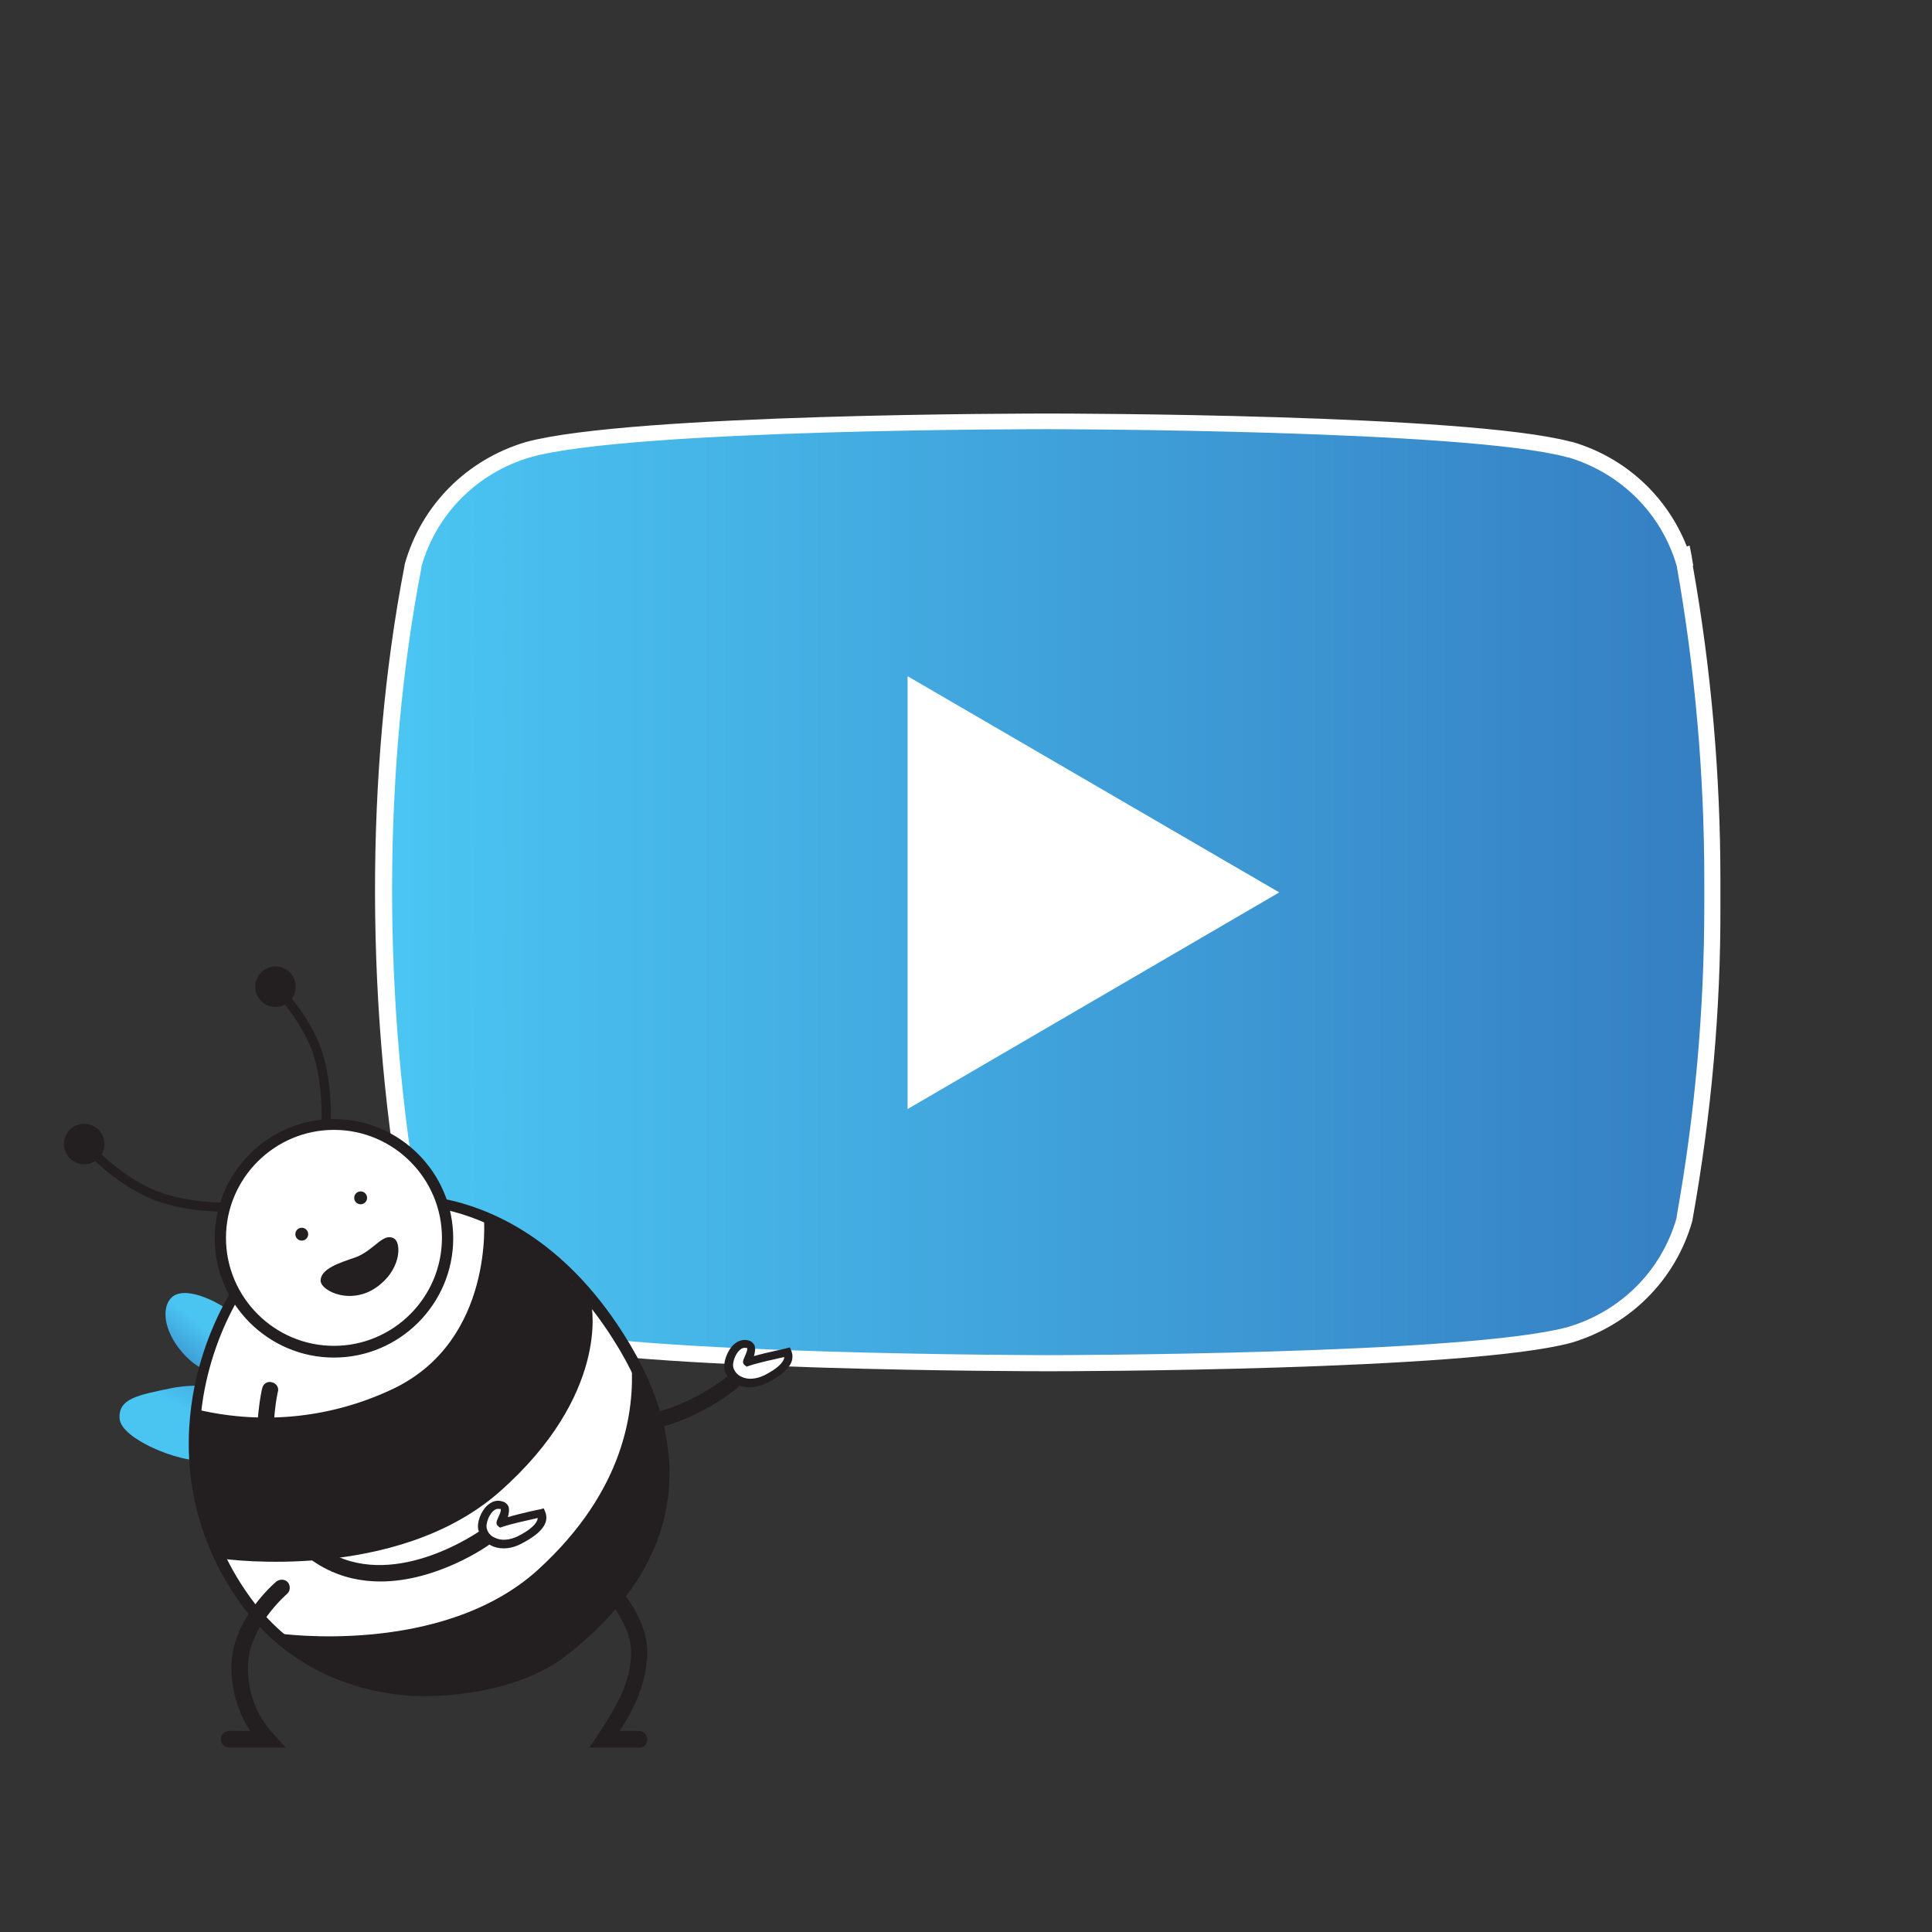 <?xml version="1.0" encoding="UTF-8"?> <!-- Generator: Adobe Illustrator 25.2.1, SVG Export Plug-In . SVG Version: 6.00 Build 0) --> <svg xmlns="http://www.w3.org/2000/svg" xmlns:xlink="http://www.w3.org/1999/xlink" version="1.1" id="Layer_1" x="0px" y="0px" viewBox="0 0 420 420" style="enable-background:new 0 0 420 420;" xml:space="preserve"><rect x="0" y="0" width="420" height="420" fill="#333333" stroke="none"/> <style type="text/css"> .st0{fill:#FFFFFF;} .st1{fill:url(#SVGID_1_);} .st2{fill:#231F20;} .st3{fill:url(#SVGID_2_);} .st4{fill:url(#SVGID_3_);} .st5{fill:#FFFFFF;stroke:#231F20;stroke-width:0.25;stroke-miterlimit:10;} .st6{fill:#231F20;stroke:#231F20;stroke-width:0.25;stroke-miterlimit:10;} .st7{fill:none;stroke:#231F20;stroke-width:2;stroke-miterlimit:10;} </style> <g id="E-mail_marketing"> <polygon class="st0" points="199.1,237.9 199.1,150.1 274.5,194.1 "></polygon> <g> <linearGradient id="SVGID_1_" gradientUnits="userSpaceOnUse" x1="83.365" y1="227.201" x2="372.287" y2="227.201" gradientTransform="matrix(1 0 0 -1 0 421.197)"> <stop offset="0" style="stop-color:#4BC6F3"></stop> <stop offset="1" style="stop-color:#357EC2"></stop> </linearGradient> <path class="st1" d="M366,120.9l0.4,2.4c-3.4-12.2-12.8-21.8-24.9-25.4h-0.3C318.7,91.7,228,91.7,228,91.7s-90.4-0.1-113.2,6.1 c-12.1,3.5-21.6,13.1-25,25.2v0.3c-8.6,44-8.6,96.8,0.3,143.8l-0.4-2.4c3.4,12.2,12.8,21.8,24.9,25.4h0.3 c22.5,6.1,113.2,6.1,113.2,6.1s90.4,0,113.2-6.1c12.1-3.5,21.6-13.1,25-25.2v-0.3c4.1-22.4,6.1-45.2,6-68v-5.4 c0-23.6-2.1-47.2-6.4-70.4L366,120.9z M199.1,238v-87.8l75.5,43.9L199.1,238z"></path> <path class="st0" d="M228,298.1c-3.7,0-90.6-0.1-113.5-6.1l-0.5-0.1c-12.1-3.6-21.5-12.7-25.5-24.5l-0.3,0.1 c-8.8-47.2-8.9-99.8-0.3-144.3l0.1-0.6c3.6-12.8,13.5-22.7,26.3-26.5c22.8-6.2,110-6.2,113.7-6.2c3.7,0,90.6,0.1,113.4,6.1 l0.5,0.1c11.5,3.4,20.5,11.8,24.8,22.7l0.6-0.2l0.4,2l0.4,2.4l-0.1,0c4,22.5,6,45.5,6,68.3v5.4c0.1,22.8-2,45.7-6,68.1l-0.1,0.6 c-3.6,12.8-13.5,22.7-26.3,26.5C319,298,231.7,298.1,228,298.1z M114.8,288.4l0.5,0.1c22,6,111.8,6.1,112.8,6.1 c0.9,0,90.5-0.1,112.7-6.1c11.5-3.4,20.4-12.2,23.7-23.8l0-0.3c4-22.3,6-45,6-67.7v-5.4c0-22.8-2-45.8-6-68.3 c-3.3-11.3-12-20-23.3-23.5l-0.5-0.1c-22-6-111.8-6.1-112.7-6.1c-0.9,0-90.5-0.1-112.7,6.1c-11.5,3.4-20.4,12.2-23.7,23.8l0,0.3 c-8.4,43.4-8.5,94.5-0.2,140.6l0.1,0C94.6,275.9,103.3,284.9,114.8,288.4z M197.3,241.1V147l80.8,47L197.3,241.1z M200.9,153.3 v81.6l70.1-40.8L200.9,153.3z"></path> </g> <path class="st2" d="M133.6,311.7c-3,0-6.1-0.4-9.3-1.3c-19.3-5.5-28-29.2-28.4-30.3c-0.3-0.8,0.1-1.8,1-2.1c0.8-0.3,1.8,0.1,2.1,1 c0.1,0.2,8.5,23.2,26.2,28.2c17.6,5,33.1-8.1,33.2-8.2c0.7-0.6,1.7-0.5,2.3,0.2c0.6,0.7,0.5,1.7-0.2,2.3 C160,302,148.6,311.7,133.6,311.7z"></path> <g> <path class="st0" d="M166.4,299.8c5.4-2.8,5.2-4.8,4.7-5.8c0,0-6.3,1.4-8.6,2.2c-0.7,0.3,2.1-3.3,0-4c-2.6-0.8-4.4,3.5-4.1,5.2 C159,300,162.5,301.8,166.4,299.8z"></path> <path class="st2" d="M163,301.6c-1,0-1.9-0.2-2.7-0.6c-1.5-0.7-2.5-1.9-2.8-3.3c-0.3-1.6,0.6-4.1,2-5.4c1-0.9,2.1-1.2,3.2-0.9 c0.8,0.2,1.1,0.7,1.3,1c0.3,0.8,0.1,1.7-0.1,2.4c2.8-0.8,6.9-1.6,7.1-1.7l0.7-0.2l0.3,0.7c1,2.4-0.7,4.7-5.2,7h0 C165.5,301.2,164.3,301.6,163,301.6z M161.9,293c-0.3,0-0.7,0.1-1.1,0.5c-1.1,1-1.6,2.9-1.4,3.7c0.2,0.9,0.9,1.7,1.8,2.1 c1.4,0.7,3.2,0.5,4.9-0.3c2.8-1.4,4.3-2.8,4.4-4c-1.8,0.4-5.9,1.3-7.6,1.9l-0.6,0.2l-0.5-0.4c-0.5-0.5-0.2-1.1,0.1-1.8 c0.6-1.3,0.6-1.7,0.5-1.9C162.3,293.1,162.1,293,161.9,293z"></path> </g> <path class="st2" d="M121.8,308.7c-7.3-6.5-7.2-21.7-7.2-22.3l3.6,0c0,0.1-0.1,14.2,6,19.6L121.8,308.7z"></path> <linearGradient id="SVGID_2_" gradientUnits="userSpaceOnUse" x1="9536.215" y1="-2222.791" x2="9558.557" y2="-2222.791" gradientTransform="matrix(0.41 -0.83 -0.89 -0.45 -5846.905 7221.769)"> <stop offset="0" style="stop-color:#4AC5F2"></stop> <stop offset="1" style="stop-color:#357FC1"></stop> </linearGradient> <path class="st3" d="M56,307.9l-1.8-5.8c0,0-10-1.8-17.1-0.3s-11.4,2.2-11.1,6.6c0.3,4.4,12.9,9.5,18.2,9.1 C51.5,316.9,56,307.9,56,307.9z"></path> <linearGradient id="SVGID_3_" gradientUnits="userSpaceOnUse" x1="981.755" y1="-2.595" x2="995.601" y2="-2.595" gradientTransform="matrix(-0.63 0.78 -0.78 -0.63 663.693 -476.616)"> <stop offset="0" style="stop-color:#4AC5F2"></stop> <stop offset="1" style="stop-color:#357FC1"></stop> </linearGradient> <path class="st4" d="M37,282.4c2.6-3.3,10.2,0.3,14,3.4c3.8,3.1,8.5,10.7,8.5,10.7l-5.2,2.8c0,0-8,0.9-13-3.6S34.7,285.3,37,282.4z "></path> <g> <path class="st0" d="M64.1,267.4c11-7.7,45.3-15,69.9,23.3c22.4,35-0.6,58.1-12.5,68.1C109.2,369,73,373.9,54,347.9 C31.1,316.6,47.7,278.9,64.1,267.4z"></path> <path class="st2" d="M86.5,368.4c-9.9-1.2-23.8-5.6-33.9-19.4c-12.3-16.9-12.6-34.1-10.7-45.5c3-17.7,12.8-31.6,21.2-37.4l0,0 c6.7-4.7,19.6-8.2,33.3-5.5c10.6,2.1,26.1,8.9,39.1,29.3c16.5,25.8,13,50.5-12.9,70.4C112.7,367.7,96.3,369.6,86.5,368.4z M86.4,261.7c-10.3,0-18.3,3.4-22,6l0,0c-8,5.6-17.3,18.8-20.2,35.9c-1.8,11-1.5,27.6,10.3,43.8c9.6,13.1,22.8,17.2,32.2,18.4 c15,1.8,28.2-2.6,34.1-7.6c24-20,28.2-42.6,12.4-67.2c-10-15.7-23.1-25.4-37.7-28.3C92.4,262,89.3,261.7,86.4,261.7z"></path> </g> <g> <circle class="st5" cx="72.6" cy="269.1" r="24"></circle> <path class="st6" d="M72.6,295c-14.2,0-25.8-11.6-25.8-25.8c0-14.2,11.6-25.8,25.8-25.8s25.8,11.6,25.8,25.8 C98.4,283.4,86.8,295,72.6,295z M72.6,245.5c-13,0-23.6,10.6-23.6,23.6c0,13,10.6,23.6,23.6,23.6s23.6-10.6,23.6-23.6 C96.2,256.1,85.6,245.5,72.6,245.5z"></path> </g> <path class="st2" d="M60.6,355.1c0,0,21,23.4,62,5.1c37.6-37.6,14.7-63.8,14.7-63.8c0.6,10-1.3,27.5-20.4,44.9 C96,360.2,60.6,355.1,60.6,355.1z"></path> <path class="st2" d="M128.6,283.9c0,0,3.9,19.3-20,40.4c-22.5,19.8-59.8,14.6-59.8,14.6c-2.5-4-4.3-8.4-5.4-13 c-1.8-7.5-0.2-19.4-0.2-19.4c14.3,3.3,29.2,1.7,42.5-4.7c21.8-10.6,19.5-37,19.5-37l12.1,7L128.6,283.9z"></path> <circle class="st2" cx="18.3" cy="248.7" r="4.4"></circle> <circle class="st2" cx="59.9" cy="214.5" r="4.4"></circle> <path class="st2" d="M139,379.9h-10.9l1.9-2.8c3.9-5.9,7.2-11.3,7.2-18.1c0-6.7-7.1-13.6-7.2-13.6c-0.7-0.7-0.7-1.8-0.1-2.5 c0.7-0.7,1.8-0.7,2.5-0.1c0.3,0.3,8.3,7.9,8.3,16.2c0,6.9-3,12.7-6,17.3h4.2c1,0,1.8,0.8,1.8,1.8C140.8,379.1,140,379.9,139,379.9z "></path> <path class="st2" d="M62.1,379.9H49.8c-1,0-1.8-0.8-1.8-1.8c0-1,0.8-1.8,1.8-1.8h4.6c-2.7-4.1-4.1-9-4.1-14 c0-10.1,9.4-18.2,9.8-18.5c0.8-0.6,1.9-0.5,2.5,0.2c0.6,0.8,0.5,1.9-0.2,2.5c-0.1,0.1-8.5,7.3-8.5,15.8c-0.1,5.4,1.8,10.6,5.4,14.5 L62.1,379.9z"></path> <circle class="st2" cx="78.4" cy="260.4" r="1.4"></circle> <circle class="st2" cx="65.6" cy="268.3" r="1.4"></circle> <path class="st2" d="M77.1,273.4c-3.2,1.1-7.4,2.4-7.4,5c0,2.3,7.2,5.8,13.1,0.7c4.5-3.8,4.4-9.1,2.8-9.9 C83.2,267.9,81.2,272,77.1,273.4z"></path> <path class="st2" d="M82.7,343.8c-4,0-8.2-0.8-12.3-3c-19.7-10.7-13.7-37.9-13.4-39c0.2-1,1.2-1.6,2.1-1.3c1,0.2,1.6,1.2,1.3,2.1 c-0.1,0.3-5.7,25.6,11.6,35.1c14.5,7.8,32.3-4.9,32.5-5c0.8-0.6,1.9-0.4,2.5,0.4c0.6,0.8,0.4,1.9-0.4,2.5 C106.2,336,95.1,343.8,82.7,343.8z"></path> <g> <path class="st0" d="M112.8,334.8c5.4-2.8,5.2-4.8,4.7-5.8c0,0-6.3,1.4-8.6,2.2c-0.7,0.3,2.1-3.3,0-3.9c-2.7-0.8-4.5,3.5-4,5.2 C105.4,335.1,108.9,336.8,112.8,334.8z"></path> <path class="st2" d="M109.5,336.6c-1,0-1.9-0.2-2.7-0.6c-1.4-0.7-2.4-1.9-2.8-3.4c-0.4-1.5,0.5-4,1.9-5.3c1-0.9,2.1-1.3,3.3-0.9 c0.8,0.2,1.1,0.7,1.3,1c0.3,0.8,0.1,1.7-0.1,2.4c2.8-0.8,6.9-1.7,7.1-1.7l0.7-0.2l0.3,0.7c1,2.4-0.7,4.7-5.2,7l0,0 C112,336.3,110.7,336.6,109.5,336.6z M108.3,328c-0.3,0-0.7,0.1-1.2,0.6c-1,1-1.5,2.9-1.3,3.6c0.2,0.9,0.8,1.7,1.8,2.1 c1.4,0.7,3.2,0.5,4.9-0.3c2.8-1.4,4.3-2.8,4.4-4c-1.8,0.4-5.9,1.3-7.6,1.9l-0.6,0.2l-0.5-0.4c-0.5-0.5-0.2-1.1,0.1-1.8 c0.5-1,0.7-1.7,0.5-1.9C108.7,328.1,108.5,328,108.3,328z"></path> </g> <path class="st7" d="M59.9,214.5c0,0,6.2,6.3,8.9,13.6c2.6,7.4,2.1,16.3,2.1,16.3"></path> <path class="st7" d="M48.6,262.4c0,0-8.8,0.2-16-3c-7.2-3.2-13.3-9.7-13.3-9.7"></path> </g> </svg> 